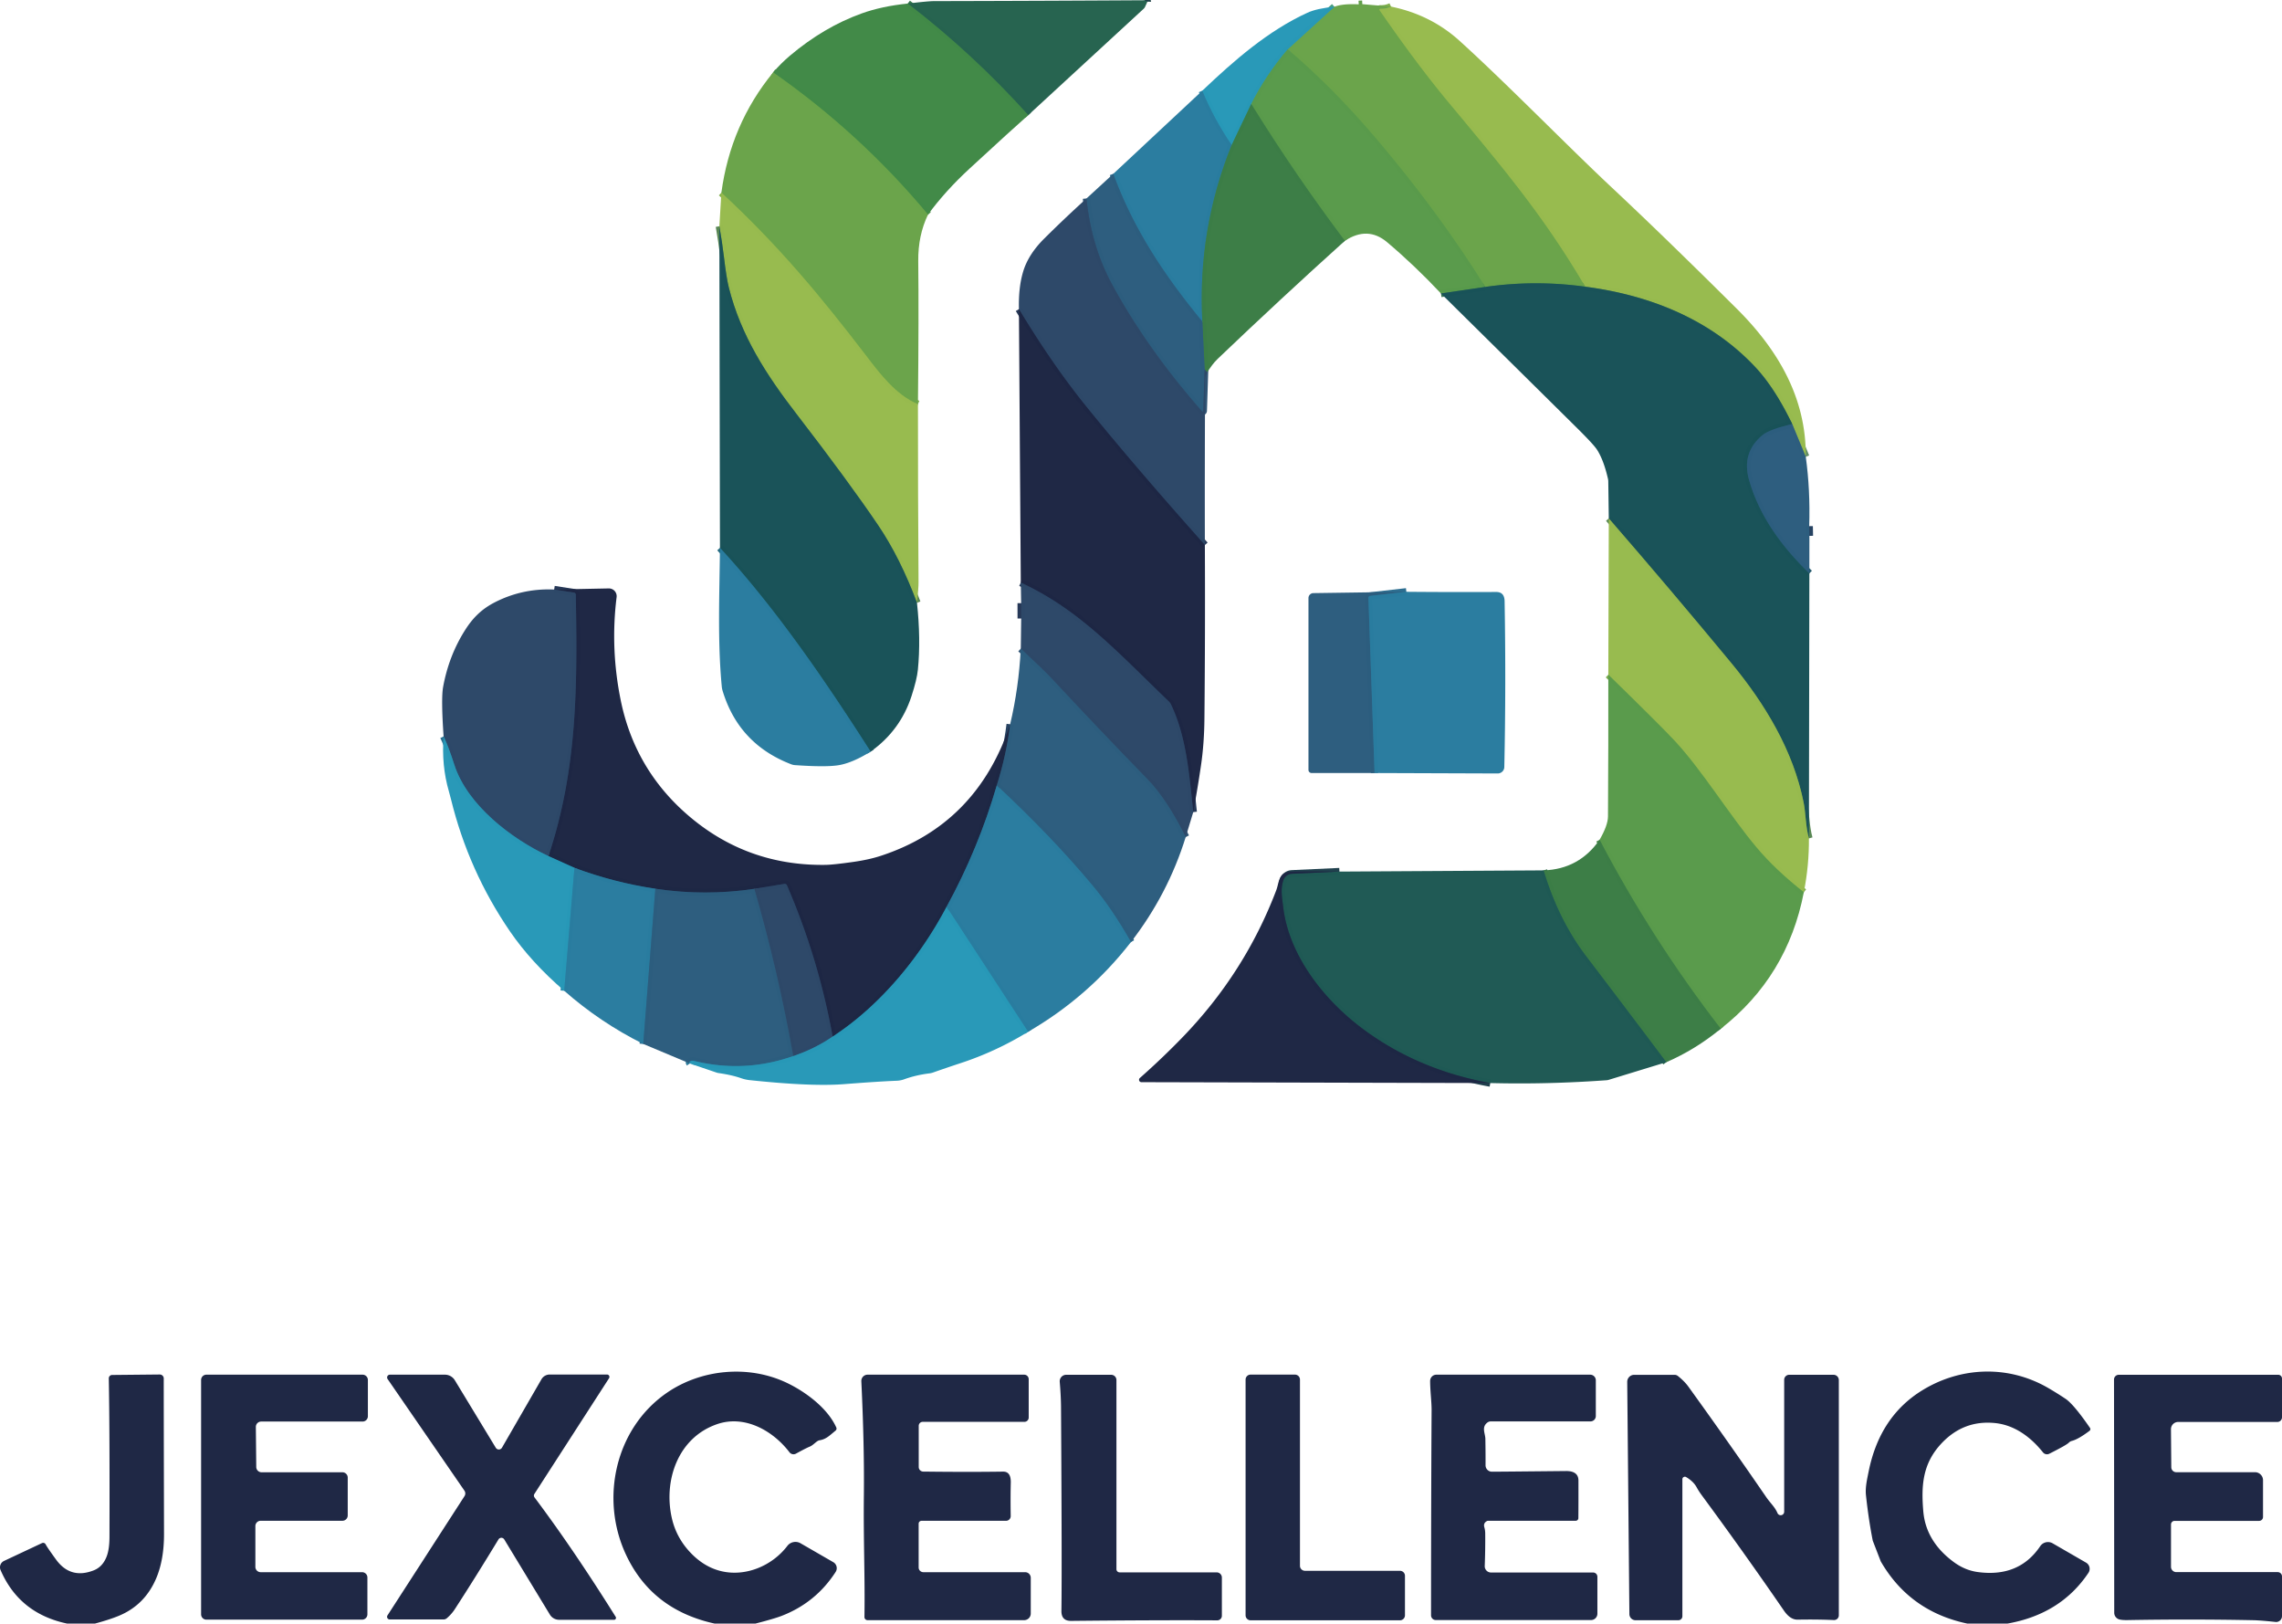 <svg xmlns="http://www.w3.org/2000/svg" version="1.1" viewBox="0.225 1.067 622.695 442.933" width="624.00" height="444.00">
<g stroke-width="2.00" fill="none" stroke-linecap="butt">
<path stroke="#23464a" stroke-opacity="0.996" d="&#10;  M 312.54 1.07&#10;  Q 313.33 1.19 313.32 1.45"/>
<path stroke="#35774c" stroke-opacity="0.996" d="&#10;  M 280.80 32.42&#10;  Q 265.67 15.61 247.91 1.97"/>
<path stroke="#57974a" stroke-opacity="0.996" d="&#10;  M 253.45 59.55&#10;  Q 235.01 37.41 211.19 20.76"/>
<path stroke="#81af4c" stroke-opacity="0.996" d="&#10;  M 250.71 111.29&#10;  C 244.63 108.75 240.28 102.91 236.41 97.85&#10;  C 224.33 82.07 212.66 67.96 197.07 53.57"/>
<path stroke="#588653" stroke-opacity="0.992" d="&#10;  M 250.44 165.46&#10;  Q 245.84 153.18 239.88 144.36&#10;  Q 231.86 132.50 217.50 113.86&#10;  C 209.43 103.39 202.39 92.64 199.08 79.36&#10;  Q 198.45 76.84 197.76 71.06&#10;  Q 197.26 66.92 196.52 62.73"/>
<path stroke="#22677c" stroke-opacity="0.992" d="&#10;  M 237.79 206.08&#10;  C 225.86 187.42 212.11 167.17 196.68 150.48"/>
<path stroke="#629f4b" stroke-opacity="0.996" d="&#10;  M 371.96 2.13&#10;  L 370.99 2.18"/>
<path stroke="#81af4c" stroke-opacity="0.996" d="&#10;  M 379.80 2.80&#10;  Q 378.40 3.46 376.88 3.40&#10;  A 0.24 0.23 -16.9 0 0 376.68 3.77&#10;  Q 386.77 18.40 395.33 28.71&#10;  C 410.19 46.60 421.39 59.76 432.81 79.23"/>
<path stroke="#427b51" stroke-opacity="0.996" d="&#10;  M 432.81 79.23&#10;  Q 419.10 77.33 405.50 79.29"/>
<path stroke="#629f4b" stroke-opacity="0.996" d="&#10;  M 405.50 79.29&#10;  Q 392.88 59.00 375.58 38.64&#10;  Q 363.86 24.86 351.60 14.46"/>
<path stroke="#4a9e81" stroke-opacity="0.996" d="&#10;  M 351.60 14.46&#10;  L 364.36 2.84"/>
<path stroke="#628c66" stroke-opacity="0.992" d="&#10;  M 492.97 125.64&#10;  L 489.28 116.71"/>
<path stroke="#588653" stroke-opacity="0.992" d="&#10;  M 489.28 116.71&#10;  Q 484.49 106.79 479.14 101.10&#10;  C 467.09 88.28 450.69 81.56 432.81 79.23"/>
<path stroke="#23586b" stroke-opacity="0.992" d="&#10;  M 489.28 116.71&#10;  Q 483.06 118.15 481.17 119.72&#10;  Q 475.38 124.50 477.50 131.97&#10;  C 480.34 141.98 486.61 150.34 493.95 157.45"/>
<path stroke="#588653" stroke-opacity="0.992" d="&#10;  M 493.83 229.75&#10;  C 492.94 226.53 492.93 222.72 492.41 220.10&#10;  C 489.58 205.79 481.81 192.99 472.62 181.88&#10;  Q 456.25 162.09 439.22 142.45"/>
<path stroke="#397652" stroke-opacity="0.992" d="&#10;  M 405.50 79.29&#10;  L 393.42 81.07"/>
<path stroke="#4b8c49" stroke-opacity="0.992" d="&#10;  M 367.20 66.71&#10;  Q 353.72 48.83 341.65 29.37"/>
<path stroke="#419981" stroke-opacity="0.992" d="&#10;  M 351.60 14.46&#10;  Q 345.69 21.40 341.65 29.37"/>
<path stroke="#328b7f" stroke-opacity="0.992" d="&#10;  M 341.65 29.37&#10;  L 336.31 40.57"/>
<path stroke="#298aab" stroke-opacity="0.992" d="&#10;  M 336.31 40.57&#10;  Q 331.53 33.58 328.28 25.76"/>
<path stroke="#264261" stroke-opacity="0.992" d="&#10;  M 493.91 144.56&#10;  L 493.96 147.21"/>
<path stroke="#78aa4d" stroke-opacity="0.992" d="&#10;  M 492.44 244.45&#10;  Q 484.67 238.36 479.45 232.13&#10;  C 472.24 223.55 464.71 211.22 457.17 203.11&#10;  Q 453.24 198.90 439.09 185.10"/>
<path stroke="#356358" stroke-opacity="0.996" d="&#10;  M 329.67 102.50&#10;  Q 329.17 102.28 328.94 101.70"/>
<path stroke="#356d62" stroke-opacity="0.992" d="&#10;  M 328.94 101.70&#10;  L 328.31 88.74"/>
<path stroke="#337d73" stroke-opacity="0.992" d="&#10;  M 336.31 40.57&#10;  Q 326.97 63.69 328.31 88.74"/>
<path stroke="#2c6d8f" stroke-opacity="0.992" d="&#10;  M 328.31 88.74&#10;  C 318.12 76.35 309.55 63.62 304.01 48.43"/>
<path stroke="#4b8c49" stroke-opacity="0.992" d="&#10;  M 469.77 281.70&#10;  Q 451.03 257.44 436.70 230.14"/>
<path stroke="#263857" stroke-opacity="0.996" d="&#10;  M 329.00 149.71&#10;  Q 309.82 128.21 296.62 111.90&#10;  Q 287.39 100.49 278.26 85.35"/>
<path stroke="#2e5373" stroke-opacity="0.996" d="&#10;  M 328.94 101.70&#10;  L 328.57 113.09&#10;  A 0.20 0.20 0.0 0 1 328.22 113.22&#10;  Q 313.33 96.30 303.76 78.74&#10;  Q 298.01 68.18 296.70 55.15"/>
<path stroke="#2e6b4d" stroke-opacity="0.992" d="&#10;  M 454.91 290.82&#10;  Q 443.99 276.27 433.12 262.01&#10;  Q 425.47 251.97 421.43 238.48"/>
<path stroke="#263857" stroke-opacity="0.996" d="&#10;  M 325.83 222.58&#10;  C 324.77 212.77 324.04 202.12 319.74 193.19&#10;  A 2.72 2.54 11.0 0 0 319.16 192.39&#10;  C 304.51 178.29 294.61 167.32 278.77 159.96"/>
<path stroke="#1f404c" stroke-opacity="0.992" d="&#10;  M 406.88 296.51&#10;  Q 386.90 292.88 371.75 281.47&#10;  C 361.39 273.67 351.99 261.65 350.40 248.71&#10;  C 350.01 245.62 349.65 243.69 350.38 241.27&#10;  A 2.61 2.60 -82.9 0 1 352.76 239.41&#10;  L 365.72 238.81"/>
<path stroke="#2e5373" stroke-opacity="0.996" d="&#10;  M 323.77 229.39&#10;  Q 318.61 219.02 313.33 213.60&#10;  Q 300.04 199.94 287.06 185.99&#10;  Q 285.20 183.99 278.77 177.99"/>
<path stroke="#263857" stroke-opacity="0.996" d="&#10;  M 278.88 169.76&#10;  L 278.87 165.57"/>
<path stroke="#2c6d8f" stroke-opacity="0.992" d="&#10;  M 308.83 258.04&#10;  Q 303.69 248.99 298.40 242.67&#10;  Q 287.26 229.32 272.21 215.30"/>
<path stroke="#298aab" stroke-opacity="0.992" d="&#10;  M 280.76 282.53&#10;  L 258.51 248.43"/>
<path stroke="#264261" stroke-opacity="0.992" d="&#10;  M 275.87 198.61&#10;  Q 274.86 206.96 272.21 215.30"/>
<path stroke="#245272" stroke-opacity="0.992" d="&#10;  M 272.21 215.30&#10;  Q 267.20 232.55 258.51 248.43"/>
<path stroke="#23607e" stroke-opacity="0.992" d="&#10;  M 258.51 248.43&#10;  C 251.34 262.07 240.40 275.41 227.43 283.83"/>
<path stroke="#263857" stroke-opacity="0.996" d="&#10;  M 227.43 283.83&#10;  Q 223.53 262.36 214.95 242.54&#10;  A 0.64 0.63 73.2 0 0 214.27 242.17&#10;  L 206.05 243.52"/>
<path stroke="#264261" stroke-opacity="0.992" d="&#10;  M 206.05 243.52&#10;  Q 192.54 245.53 179.05 243.49"/>
<path stroke="#245272" stroke-opacity="0.992" d="&#10;  M 179.05 243.49&#10;  Q 167.72 241.78 156.97 237.78"/>
<path stroke="#23607e" stroke-opacity="0.992" d="&#10;  M 156.97 237.78&#10;  L 149.88 234.58"/>
<path stroke="#263857" stroke-opacity="0.996" d="&#10;  M 149.88 234.58&#10;  C 157.71 211.07 157.81 188.67 157.34 163.26&#10;  A 0.59 0.59 0.0 0 0 156.83 162.69&#10;  L 151.44 161.85"/>
<path stroke="#2b7090" stroke-opacity="0.996" d="&#10;  M 149.88 234.58&#10;  C 139.69 229.82 127.72 220.62 124.18 209.61&#10;  Q 122.55 204.54 121.27 201.93"/>
<path stroke="#2c6d8f" stroke-opacity="0.992" d="&#10;  M 179.05 243.49&#10;  L 175.75 285.84"/>
<path stroke="#2b7b9b" stroke-opacity="0.992" d="&#10;  M 216.67 289.15&#10;  Q 203.37 293.85 189.52 290.46&#10;  Q 188.87 290.30 188.38 290.76&#10;  Q 188.26 290.88 188.46 291.17"/>
<path stroke="#298aab" stroke-opacity="0.992" d="&#10;  M 156.97 237.78&#10;  L 154.18 271.33"/>
<path stroke="#2b7090" stroke-opacity="0.996" d="&#10;  M 227.43 283.83&#10;  Q 222.54 287.19 216.67 289.15"/>
<path stroke="#2e5373" stroke-opacity="0.996" d="&#10;  M 216.67 289.15&#10;  Q 212.54 265.94 206.05 243.52"/>
<path stroke="#2c6d8f" stroke-opacity="0.992" d="&#10;  M 383.98 162.47&#10;  L 374.10 163.60&#10;  A 0.53 0.52 86.0 0 0 373.63 164.15&#10;  L 375.31 211.92"/>
</g>
<path fill="#276450" fill-opacity="0.996" d="&#10;  M 312.54 1.07&#10;  Q 313.33 1.19 313.32 1.45&#10;  L 312.69 2.85&#10;  A 1.78 1.76 -9.7 0 1 312.31 3.38&#10;  L 280.80 32.42&#10;  Q 265.67 15.61 247.91 1.97&#10;  Q 253.45 1.31 255.00 1.30&#10;  Q 283.78 1.24 312.54 1.07&#10;  Z"/>
<path fill="#1e2744" fill-opacity="0.992" d="&#10;  M 313.32 1.45&#10;  Q 313.33 1.19 312.54 1.07&#10;  Q 313.86 1.03 313.32 1.45&#10;  Z"/>
<path fill="#428a48" fill-opacity="0.996" d="&#10;  M 247.91 1.97&#10;  Q 265.67 15.61 280.80 32.42&#10;  Q 276.59 36.12 264.77 47.02&#10;  Q 258.12 53.16 253.45 59.55&#10;  Q 235.01 37.41 211.19 20.76&#10;  Q 213.33 18.26 215.72 16.24&#10;  Q 224.99 8.39 235.39 4.65&#10;  Q 240.85 2.69 247.91 1.97&#10;  Z"/>
<path fill="#599a4b" fill-opacity="0.992" d="&#10;  M 371.96 2.13&#10;  L 370.99 2.18&#10;  Q 371.40 2.06 371.96 2.13&#10;  Z"/>
<path fill="#6ba44b" fill-opacity="0.996" d="&#10;  M 379.80 2.80&#10;  Q 378.40 3.46 376.88 3.40&#10;  A 0.24 0.23 -16.9 0 0 376.68 3.77&#10;  Q 386.77 18.40 395.33 28.71&#10;  C 410.19 46.60 421.39 59.76 432.81 79.23&#10;  Q 419.10 77.33 405.50 79.29&#10;  Q 392.88 59.00 375.58 38.64&#10;  Q 363.86 24.86 351.60 14.46&#10;  L 364.36 2.84&#10;  Q 366.54 1.97 370.99 2.18&#10;  L 371.96 2.13&#10;  L 379.80 2.80&#10;  Z"/>
<path fill="#2898b7" fill-opacity="0.992" d="&#10;  M 364.36 2.84&#10;  L 351.60 14.46&#10;  Q 345.69 21.40 341.65 29.37&#10;  L 336.31 40.57&#10;  Q 331.53 33.58 328.28 25.76&#10;  C 336.92 17.54 346.24 9.39 356.97 4.48&#10;  Q 359.58 3.28 364.36 2.84&#10;  Z"/>
<path fill="#97ba4e" fill-opacity="0.992" d="&#10;  M 492.97 125.64&#10;  L 489.28 116.71&#10;  Q 484.49 106.79 479.14 101.10&#10;  C 467.09 88.28 450.69 81.56 432.81 79.23&#10;  C 421.39 59.76 410.19 46.60 395.33 28.71&#10;  Q 386.77 18.40 376.68 3.77&#10;  A 0.24 0.23 -16.9 0 1 376.88 3.40&#10;  Q 378.40 3.46 379.80 2.80&#10;  Q 390.64 5.00 398.56 12.19&#10;  C 411.67 24.09 427.96 40.85 440.07 52.19&#10;  Q 453.95 65.18 474.08 85.17&#10;  C 485.24 96.26 493.12 109.38 492.97 125.64&#10;  Z"/>
<path fill="#599a4b" fill-opacity="0.992" d="&#10;  M 405.50 79.29&#10;  L 393.42 81.07&#10;  Q 386.31 73.48 378.70 67.06&#10;  Q 373.42 62.62 367.20 66.71&#10;  Q 353.72 48.83 341.65 29.37&#10;  Q 345.69 21.40 351.60 14.46&#10;  Q 363.86 24.86 375.58 38.64&#10;  Q 392.88 59.00 405.50 79.29&#10;  Z"/>
<path fill="#6ba44b" fill-opacity="0.996" d="&#10;  M 253.45 59.55&#10;  Q 250.71 65.26 250.79 72.25&#10;  Q 250.96 86.89 250.71 111.29&#10;  C 244.63 108.75 240.28 102.91 236.41 97.85&#10;  C 224.33 82.07 212.66 67.96 197.07 53.57&#10;  Q 199.58 34.92 211.19 20.76&#10;  Q 235.01 37.41 253.45 59.55&#10;  Z"/>
<path fill="#2a7c9f" fill-opacity="0.992" d="&#10;  M 328.28 25.76&#10;  Q 331.53 33.58 336.31 40.57&#10;  Q 326.97 63.69 328.31 88.74&#10;  C 318.12 76.35 309.55 63.62 304.01 48.43&#10;  L 328.28 25.76&#10;  Z"/>
<path fill="#3c7d46" fill-opacity="0.992" d="&#10;  M 367.20 66.71&#10;  Q 349.62 82.55 332.52 98.89&#10;  C 331.33 100.03 330.58 101.17 329.67 102.50&#10;  Q 329.17 102.28 328.94 101.70&#10;  L 328.31 88.74&#10;  Q 326.97 63.69 336.31 40.57&#10;  L 341.65 29.37&#10;  Q 353.72 48.83 367.20 66.71&#10;  Z"/>
<path fill="#2d5d7e" fill-opacity="0.992" d="&#10;  M 304.01 48.43&#10;  C 309.55 63.62 318.12 76.35 328.31 88.74&#10;  L 328.94 101.70&#10;  L 328.57 113.09&#10;  A 0.20 0.20 0.0 0 1 328.22 113.22&#10;  Q 313.33 96.30 303.76 78.74&#10;  Q 298.01 68.18 296.70 55.15&#10;  L 304.01 48.43&#10;  Z"/>
<path fill="#97ba4e" fill-opacity="0.992" d="&#10;  M 250.71 111.29&#10;  Q 250.70 135.54 250.87 159.80&#10;  Q 250.88 161.56 250.44 165.46&#10;  Q 245.84 153.18 239.88 144.36&#10;  Q 231.86 132.50 217.50 113.86&#10;  C 209.43 103.39 202.39 92.64 199.08 79.36&#10;  Q 198.45 76.84 197.76 71.06&#10;  Q 197.26 66.92 196.52 62.73&#10;  L 197.07 53.57&#10;  C 212.66 67.96 224.33 82.07 236.41 97.85&#10;  C 240.28 102.91 244.63 108.75 250.71 111.29&#10;  Z"/>
<path fill="#2e4969" fill-opacity="0.996" d="&#10;  M 296.70 55.15&#10;  Q 298.01 68.18 303.76 78.74&#10;  Q 313.33 96.30 328.22 113.22&#10;  A 0.20 0.20 0.0 0 0 328.57 113.09&#10;  L 328.94 101.70&#10;  Q 329.17 102.28 329.67 102.50&#10;  Q 329.07 103.64 329.07 105.00&#10;  Q 328.95 127.35 329.00 149.71&#10;  Q 309.82 128.21 296.62 111.90&#10;  Q 287.39 100.49 278.26 85.35&#10;  Q 278.11 79.45 279.41 75.12&#10;  Q 280.81 70.43 285.13 66.13&#10;  Q 290.70 60.59 296.70 55.15&#10;  Z"/>
<path fill="#195258" fill-opacity="0.992" d="&#10;  M 250.44 165.46&#10;  Q 251.52 175.41 250.69 183.73&#10;  Q 250.43 186.40 248.94 190.97&#10;  Q 245.87 200.35 237.79 206.08&#10;  C 225.86 187.42 212.11 167.17 196.68 150.48&#10;  L 196.52 62.73&#10;  Q 197.26 66.92 197.76 71.06&#10;  Q 198.45 76.84 199.08 79.36&#10;  C 202.39 92.64 209.43 103.39 217.50 113.86&#10;  Q 231.86 132.50 239.88 144.36&#10;  Q 245.84 153.18 250.44 165.46&#10;  Z"/>
<path fill="#195258" fill-opacity="0.992" d="&#10;  M 432.81 79.23&#10;  C 450.69 81.56 467.09 88.28 479.14 101.10&#10;  Q 484.49 106.79 489.28 116.71&#10;  Q 483.06 118.15 481.17 119.72&#10;  Q 475.38 124.50 477.50 131.97&#10;  C 480.34 141.98 486.61 150.34 493.95 157.45&#10;  L 493.83 229.75&#10;  C 492.94 226.53 492.93 222.72 492.41 220.10&#10;  C 489.58 205.79 481.81 192.99 472.62 181.88&#10;  Q 456.25 162.09 439.22 142.45&#10;  L 439.08 132.41&#10;  A 3.81 3.38 41.6 0 0 438.98 131.57&#10;  Q 437.82 126.53 436.02 123.72&#10;  Q 435.12 122.29 430.26 117.49&#10;  Q 411.71 99.13 393.42 81.07&#10;  L 405.50 79.29&#10;  Q 419.10 77.33 432.81 79.23&#10;  Z"/>
<path fill="#1e2744" fill-opacity="0.992" d="&#10;  M 329.00 149.71&#10;  Q 329.11 173.39 328.88 197.07&#10;  Q 328.82 203.92 327.94 209.87&#10;  Q 327.01 216.21 325.83 222.58&#10;  C 324.77 212.77 324.04 202.12 319.74 193.19&#10;  A 2.72 2.54 11.0 0 0 319.16 192.39&#10;  C 304.51 178.29 294.61 167.32 278.77 159.96&#10;  L 278.26 85.35&#10;  Q 287.39 100.49 296.62 111.90&#10;  Q 309.82 128.21 329.00 149.71&#10;  Z"/>
<path fill="#2d5d7e" fill-opacity="0.992" d="&#10;  M 489.28 116.71&#10;  L 492.97 125.64&#10;  Q 494.22 134.63 493.91 144.56&#10;  L 493.96 147.21&#10;  L 493.95 157.45&#10;  C 486.61 150.34 480.34 141.98 477.50 131.97&#10;  Q 475.38 124.50 481.17 119.72&#10;  Q 483.06 118.15 489.28 116.71&#10;  Z"/>
<path fill="#97ba4e" fill-opacity="0.992" d="&#10;  M 493.83 229.75&#10;  Q 493.89 237.14 492.44 244.45&#10;  Q 484.67 238.36 479.45 232.13&#10;  C 472.24 223.55 464.71 211.22 457.17 203.11&#10;  Q 453.24 198.90 439.09 185.10&#10;  L 439.22 142.45&#10;  Q 456.25 162.09 472.62 181.88&#10;  C 481.81 192.99 489.58 205.79 492.41 220.10&#10;  C 492.93 222.72 492.94 226.53 493.83 229.75&#10;  Z"/>
<path fill="#1e2744" fill-opacity="0.992" d="&#10;  M 493.91 144.56&#10;  L 493.96 147.21&#10;  L 493.91 144.56&#10;  Z"/>
<path fill="#2a7c9f" fill-opacity="0.992" d="&#10;  M 237.79 206.08&#10;  Q 232.76 209.19 229.01 209.79&#10;  Q 225.52 210.35 217.12 209.76&#10;  A 3.60 3.40 -30.7 0 1 216.14 209.54&#10;  Q 201.76 204.02 197.38 189.40&#10;  A 5.96 5.45 36.8 0 1 197.18 188.35&#10;  C 195.99 175.78 196.56 163.13 196.68 150.48&#10;  C 212.11 167.17 225.86 187.42 237.79 206.08&#10;  Z"/>
<path fill="#2e4969" fill-opacity="0.996" d="&#10;  M 325.83 222.58&#10;  L 323.77 229.39&#10;  Q 318.61 219.02 313.33 213.60&#10;  Q 300.04 199.94 287.06 185.99&#10;  Q 285.20 183.99 278.77 177.99&#10;  L 278.88 169.76&#10;  L 278.87 165.57&#10;  L 278.77 159.96&#10;  C 294.61 167.32 304.51 178.29 319.16 192.39&#10;  A 2.72 2.54 11.0 0 1 319.74 193.19&#10;  C 324.04 202.12 324.77 212.77 325.83 222.58&#10;  Z"/>
<path fill="#1e2744" fill-opacity="0.992" d="&#10;  M 275.87 198.61&#10;  Q 274.86 206.96 272.21 215.30&#10;  Q 267.20 232.55 258.51 248.43&#10;  C 251.34 262.07 240.40 275.41 227.43 283.83&#10;  Q 223.53 262.36 214.95 242.54&#10;  A 0.64 0.63 73.2 0 0 214.27 242.17&#10;  L 206.05 243.52&#10;  Q 192.54 245.53 179.05 243.49&#10;  Q 167.72 241.78 156.97 237.78&#10;  L 149.88 234.58&#10;  C 157.71 211.07 157.81 188.67 157.34 163.26&#10;  A 0.59 0.59 0.0 0 0 156.83 162.69&#10;  L 151.44 161.85&#10;  L 166.34 161.55&#10;  A 2.12 2.12 0.0 0 1 168.48 163.93&#10;  Q 166.73 178.01 169.62 192.15&#10;  Q 173.43 210.73 187.63 223.15&#10;  Q 203.82 237.30 225.52 236.98&#10;  Q 227.58 236.95 233.09 236.17&#10;  Q 237.36 235.56 240.51 234.53&#10;  Q 266.78 225.95 275.87 198.61&#10;  Z"/>
<path fill="#2e4969" fill-opacity="0.996" d="&#10;  M 151.44 161.85&#10;  L 156.83 162.69&#10;  A 0.59 0.59 0.0 0 1 157.34 163.26&#10;  C 157.81 188.67 157.71 211.07 149.88 234.58&#10;  C 139.69 229.82 127.72 220.62 124.18 209.61&#10;  Q 122.55 204.54 121.27 201.93&#10;  Q 120.56 191.58 121.14 188.43&#10;  Q 122.70 179.90 127.13 172.92&#10;  C 129.19 169.66 131.60 167.22 135.17 165.38&#10;  Q 142.73 161.48 151.44 161.85&#10;  Z"/>
<path fill="#2d5d7e" fill-opacity="0.992" d="&#10;  M 383.98 162.47&#10;  L 374.10 163.60&#10;  A 0.53 0.52 86.0 0 0 373.63 164.15&#10;  L 375.31 211.92&#10;  L 358.13 211.92&#10;  A 0.86 0.85 0.0 0 1 357.27 211.07&#10;  L 357.27 164.18&#10;  A 1.35 1.35 0.0 0 1 358.60 162.83&#10;  L 383.98 162.47&#10;  Z"/>
<path fill="#2a7c9f" fill-opacity="0.992" d="&#10;  M 375.31 211.92&#10;  L 373.63 164.15&#10;  A 0.53 0.52 86.0 0 1 374.10 163.60&#10;  L 383.98 162.47&#10;  Q 396.21 162.58 408.50 162.52&#10;  Q 410.74 162.51 410.79 165.02&#10;  Q 411.19 187.95 410.71 210.29&#10;  A 1.80 1.79 0.7 0 1 408.91 212.04&#10;  L 375.31 211.92&#10;  Z"/>
<path fill="#1e2744" fill-opacity="0.992" d="&#10;  M 278.88 169.76&#10;  L 278.87 165.57&#10;  L 278.88 169.76&#10;  Z"/>
<path fill="#2d5d7e" fill-opacity="0.992" d="&#10;  M 323.77 229.39&#10;  Q 318.90 245.04 308.83 258.04&#10;  Q 303.69 248.99 298.40 242.67&#10;  Q 287.26 229.32 272.21 215.30&#10;  Q 274.86 206.96 275.87 198.61&#10;  Q 278.22 188.68 278.77 177.99&#10;  Q 285.20 183.99 287.06 185.99&#10;  Q 300.04 199.94 313.33 213.60&#10;  Q 318.61 219.02 323.77 229.39&#10;  Z"/>
<path fill="#599a4b" fill-opacity="0.992" d="&#10;  M 492.44 244.45&#10;  Q 488.01 267.45 469.77 281.70&#10;  Q 451.03 257.44 436.70 230.14&#10;  Q 438.99 226.18 439.00 223.75&#10;  Q 439.12 204.35 439.09 185.10&#10;  Q 453.24 198.90 457.17 203.11&#10;  C 464.71 211.22 472.24 223.55 479.45 232.13&#10;  Q 484.67 238.36 492.44 244.45&#10;  Z"/>
<path fill="#2898b7" fill-opacity="0.992" d="&#10;  M 149.88 234.58&#10;  L 156.97 237.78&#10;  L 154.18 271.33&#10;  Q 145.13 263.52 139.38 255.12&#10;  Q 128.07 238.59 123.29 219.08&#10;  Q 123.02 217.99 122.71 216.91&#10;  Q 120.66 209.83 121.27 201.93&#10;  Q 122.55 204.54 124.18 209.61&#10;  C 127.72 220.62 139.69 229.82 149.88 234.58&#10;  Z"/>
<path fill="#2a7c9f" fill-opacity="0.992" d="&#10;  M 308.83 258.04&#10;  Q 297.22 273.00 280.76 282.53&#10;  L 258.51 248.43&#10;  Q 267.20 232.55 272.21 215.30&#10;  Q 287.26 229.32 298.40 242.67&#10;  Q 303.69 248.99 308.83 258.04&#10;  Z"/>
<path fill="#3c7d46" fill-opacity="0.992" d="&#10;  M 436.70 230.14&#10;  Q 451.03 257.44 469.77 281.70&#10;  Q 462.79 287.43 454.91 290.82&#10;  Q 443.99 276.27 433.12 262.01&#10;  Q 425.47 251.97 421.43 238.48&#10;  Q 431.13 238.16 436.70 230.14&#10;  Z"/>
<path fill="#2a7c9f" fill-opacity="0.992" d="&#10;  M 179.05 243.49&#10;  L 175.75 285.84&#10;  Q 163.99 279.97 154.18 271.33&#10;  L 156.97 237.78&#10;  Q 167.72 241.78 179.05 243.49&#10;  Z"/>
<path fill="#1f5954" fill-opacity="0.992" d="&#10;  M 421.43 238.48&#10;  Q 425.47 251.97 433.12 262.01&#10;  Q 443.99 276.27 454.91 290.82&#10;  L 439.20 295.63&#10;  A 2.62 2.51 -54.3 0 1 438.61 295.74&#10;  Q 422.34 296.91 406.88 296.51&#10;  Q 386.90 292.88 371.75 281.47&#10;  C 361.39 273.67 351.99 261.65 350.40 248.71&#10;  C 350.01 245.62 349.65 243.69 350.38 241.27&#10;  A 2.61 2.60 -82.9 0 1 352.76 239.41&#10;  L 365.72 238.81&#10;  L 421.43 238.48&#10;  Z"/>
<path fill="#1e2744" fill-opacity="0.992" d="&#10;  M 365.72 238.81&#10;  L 352.76 239.41&#10;  A 2.61 2.60 -82.9 0 0 350.38 241.27&#10;  C 349.65 243.69 350.01 245.62 350.40 248.71&#10;  C 351.99 261.65 361.39 273.67 371.75 281.47&#10;  Q 386.90 292.88 406.88 296.51&#10;  L 311.69 296.27&#10;  A 0.65 0.65 0.0 0 1 311.26 295.13&#10;  Q 317.30 289.81 322.96 283.96&#10;  Q 339.92 266.41 348.48 243.90&#10;  C 349.29 241.78 349.02 239.05 352.35 238.85&#10;  Q 355.44 238.67 365.72 238.81&#10;  Z"/>
<path fill="#2e4969" fill-opacity="0.996" d="&#10;  M 227.43 283.83&#10;  Q 222.54 287.19 216.67 289.15&#10;  Q 212.54 265.94 206.05 243.52&#10;  L 214.27 242.17&#10;  A 0.64 0.63 73.2 0 1 214.95 242.54&#10;  Q 223.53 262.36 227.43 283.83&#10;  Z"/>
<path fill="#2d5d7e" fill-opacity="0.992" d="&#10;  M 206.05 243.52&#10;  Q 212.54 265.94 216.67 289.15&#10;  Q 203.37 293.85 189.52 290.46&#10;  Q 188.87 290.30 188.38 290.76&#10;  Q 188.26 290.88 188.46 291.17&#10;  L 175.75 285.84&#10;  L 179.05 243.49&#10;  Q 192.54 245.53 206.05 243.52&#10;  Z"/>
<path fill="#2898b7" fill-opacity="0.992" d="&#10;  M 280.76 282.53&#10;  Q 271.92 287.96 262.06 291.17&#10;  Q 258.47 292.35 254.82 293.64&#10;  A 5.02 4.37 -54.1 0 1 253.83 293.87&#10;  Q 250.15 294.32 246.94 295.49&#10;  A 6.78 6.78 0.0 0 1 244.92 295.88&#10;  Q 240.04 296.07 230.51 296.81&#10;  Q 221.61 297.50 204.77 295.71&#10;  A 9.97 9.90 -32.2 0 1 202.53 295.21&#10;  Q 199.93 294.30 196.34 293.79&#10;  A 3.41 3.32 57.1 0 1 195.77 293.66&#10;  L 188.46 291.17&#10;  Q 188.26 290.88 188.38 290.76&#10;  Q 188.87 290.30 189.52 290.46&#10;  Q 203.37 293.85 216.67 289.15&#10;  Q 222.54 287.19 227.43 283.83&#10;  C 240.40 275.41 251.34 262.07 258.51 248.43&#10;  L 280.76 282.53&#10;  Z"/>
<path fill="#1e2744" fill-opacity="0.992" d="&#10;  M 206.34 444.00&#10;  L 195.26 444.00&#10;  Q 177.98 440.22 170.96 425.02&#10;  C 163.92 409.76 168.18 390.73 182.13 381.07&#10;  C 191.48 374.59 204.50 373.27 215.08 378.38&#10;  C 220.21 380.86 226.08 385.26 228.43 390.50&#10;  A 0.72 0.71 58.7 0 1 228.23 391.34&#10;  C 226.49 392.77 225.66 393.69 223.81 393.99&#10;  C 223.05 394.12 222.16 395.33 221.16 395.72&#10;  Q 220.21 396.10 217.43 397.62&#10;  A 1.40 1.39 -33.2 0 1 215.65 397.25&#10;  C 211.04 391.23 203.36 387.04 195.96 389.56&#10;  C 185.20 393.22 181.23 404.97 183.55 415.21&#10;  Q 184.71 420.34 188.33 424.31&#10;  Q 192.21 428.56 197.08 429.70&#10;  C 203.67 431.26 210.91 428.26 215.07 422.80&#10;  A 2.79 2.78 33.6 0 1 218.67 422.08&#10;  L 227.61 427.24&#10;  A 1.90 1.89 -58.6 0 1 228.25 429.90&#10;  Q 222.82 438.32 213.44 441.92&#10;  Q 211.42 442.69 206.34 444.00&#10;  Z"/>
<path fill="#1e2744" fill-opacity="0.992" d="&#10;  M 547.96 444.00&#10;  L 537.08 444.00&#10;  Q 521.31 440.68 513.43 427.02&#10;  A 0.43 0.30 34.7 0 1 513.40 426.94&#10;  L 511.29 421.48&#10;  A 0.94 0.56 -75.8 0 1 511.23 421.28&#10;  Q 510.09 415.46 509.40 409.01&#10;  C 509.16 406.84 509.72 404.54 510.13 402.48&#10;  Q 513.15 387.48 524.77 380.34&#10;  C 535.17 373.95 548.18 373.32 559.21 379.76&#10;  Q 561.61 381.16 563.85 382.66&#10;  Q 566.07 384.14 570.53 390.61&#10;  A 0.58 0.58 0.0 0 1 570.40 391.40&#10;  Q 567.31 393.72 565.58 394.15&#10;  A 1.78 1.73 -74.2 0 0 564.75 394.63&#10;  Q 564.13 395.28 559.42 397.65&#10;  A 1.40 1.40 0.0 0 1 557.69 397.27&#10;  C 554.32 393.05 549.92 389.82 544.62 389.28&#10;  Q 535.82 388.39 529.71 395.15&#10;  C 524.83 400.55 524.45 406.44 525.04 413.37&#10;  Q 525.74 421.57 533.32 427.18&#10;  Q 536.38 429.44 539.83 429.92&#10;  Q 551.14 431.49 556.95 422.87&#10;  A 2.55 2.55 0.0 0 1 560.33 422.09&#10;  L 569.45 427.36&#10;  A 1.96 1.96 0.0 0 1 570.10 430.15&#10;  Q 562.55 441.43 547.96 444.00&#10;  Z"/>
<path fill="#1e2744" fill-opacity="0.992" d="&#10;  M 26.11 444.00&#10;  L 18.57 444.00&#10;  Q 5.49 441.25 0.38 429.39&#10;  A 1.92 1.92 0.0 0 1 1.32 426.90&#10;  L 11.67 422.04&#10;  A 0.77 0.77 0.0 0 1 12.69 422.39&#10;  Q 13.08 423.17 15.52 426.53&#10;  Q 19.46 431.94 25.78 429.48&#10;  Q 28.27 428.51 29.35 425.63&#10;  Q 30.10 423.64 30.10 420.26&#10;  Q 30.18 391.56 29.91 377.09&#10;  A 0.92 0.91 89.7 0 1 30.82 376.16&#10;  L 43.81 376.03&#10;  A 1.09 1.09 0.0 0 1 44.91 377.13&#10;  Q 44.89 379.61 44.98 419.51&#10;  Q 45.00 426.42 42.93 431.45&#10;  Q 39.84 438.91 32.63 441.88&#10;  Q 30.14 442.91 26.11 444.00&#10;  Z"/>
<path fill="#1e2744" fill-opacity="0.992" d="&#10;  M 100.48 431.42&#10;  L 100.48 441.47&#10;  A 1.45 1.45 0.0 0 1 99.03 442.92&#10;  L 56.55 442.92&#10;  A 1.45 1.45 0.0 0 1 55.10 441.47&#10;  L 55.10 377.53&#10;  A 1.45 1.45 0.0 0 1 56.55 376.08&#10;  L 99.16 376.08&#10;  A 1.45 1.45 0.0 0 1 100.61 377.53&#10;  L 100.61 387.42&#10;  A 1.45 1.45 0.0 0 1 99.16 388.87&#10;  L 71.49 388.87&#10;  A 1.45 1.45 0.0 0 0 70.04 390.33&#10;  L 70.15 401.27&#10;  A 1.45 1.45 0.0 0 0 71.60 402.71&#10;  L 93.66 402.71&#10;  A 1.45 1.45 0.0 0 1 95.11 404.16&#10;  L 95.11 414.49&#10;  A 1.45 1.45 0.0 0 1 93.66 415.94&#10;  L 71.36 415.94&#10;  A 1.45 1.45 0.0 0 0 69.91 417.39&#10;  L 69.91 428.52&#10;  A 1.45 1.45 0.0 0 0 71.36 429.97&#10;  L 99.03 429.97&#10;  A 1.45 1.45 0.0 0 1 100.48 431.42&#10;  Z"/>
<path fill="#1e2744" fill-opacity="0.992" d="&#10;  M 146.08 409.57&#10;  Q 156.60 423.57 168.23 442.15&#10;  A 0.53 0.52 73.8 0 1 167.79 442.96&#10;  L 152.79 442.96&#10;  A 2.95 2.95 0.0 0 1 150.27 441.54&#10;  L 137.82 421.03&#10;  A 0.92 0.92 0.0 0 0 136.25 421.02&#10;  Q 129.81 431.62 124.32 440.08&#10;  Q 123.48 441.38 122.18 442.51&#10;  A 1.41 1.40 23.9 0 1 121.24 442.87&#10;  L 106.56 442.87&#10;  A 0.72 0.72 0.0 0 1 105.96 441.76&#10;  L 126.98 409.21&#10;  A 1.35 1.34 44.1 0 0 126.95 407.72&#10;  L 105.99 377.27&#10;  A 0.76 0.76 0.0 0 1 106.62 376.08&#10;  L 121.63 376.08&#10;  A 3.17 3.16 -15.5 0 1 124.34 377.61&#10;  L 135.51 396.02&#10;  A 0.98 0.98 0.0 0 0 137.20 396.00&#10;  L 147.97 377.34&#10;  A 2.60 2.60 0.0 0 1 150.22 376.04&#10;  L 165.87 376.04&#10;  A 0.65 0.65 0.0 0 1 166.42 377.04&#10;  L 146.05 408.61&#10;  A 0.84 0.84 0.0 0 0 146.08 409.57&#10;  Z"/>
<path fill="#1e2744" fill-opacity="0.992" d="&#10;  M 250.90 416.73&#10;  L 250.90 428.69&#10;  A 1.29 1.28 0.0 0 0 252.19 429.97&#10;  L 279.96 429.97&#10;  A 1.54 1.53 -90.0 0 1 281.49 431.51&#10;  L 281.49 441.26&#10;  A 1.81 1.80 -0.0 0 1 279.68 443.06&#10;  L 236.95 443.06&#10;  A 0.84 0.84 0.0 0 1 236.11 442.21&#10;  C 236.28 431.03 235.81 421.38 235.95 409.01&#10;  Q 236.10 395.37 235.26 377.87&#10;  A 1.71 1.71 0.0 0 1 236.97 376.08&#10;  L 279.69 376.08&#10;  A 1.24 1.23 0.0 0 1 280.93 377.31&#10;  L 280.93 387.78&#10;  A 1.18 1.17 -0.0 0 1 279.75 388.95&#10;  L 252.00 388.95&#10;  A 1.09 1.08 -90.0 0 0 250.92 390.04&#10;  L 250.92 401.27&#10;  A 1.25 1.25 0.0 0 0 252.16 402.52&#10;  Q 264.57 402.67 273.93 402.53&#10;  Q 276.12 402.50 276.04 405.55&#10;  Q 275.94 409.66 276.02 414.64&#10;  A 1.28 1.28 0.0 0 1 274.74 415.95&#10;  L 251.69 415.95&#10;  A 0.79 0.78 0.0 0 0 250.90 416.73&#10;  Z"/>
<path fill="#1e2744" fill-opacity="0.992" d="&#10;  M 304.87 429.15&#10;  A 0.88 0.87 -0.0 0 0 305.75 430.02&#10;  L 332.22 430.02&#10;  A 1.42 1.42 0.0 0 1 333.64 431.44&#10;  L 333.64 441.87&#10;  A 1.25 1.24 -0.0 0 1 332.39 443.11&#10;  Q 315.86 443.02 292.51 443.26&#10;  Q 289.82 443.29 289.86 440.53&#10;  Q 290.02 428.75 289.75 385.02&#10;  Q 289.73 381.94 289.40 378.04&#10;  A 1.77 1.77 0.0 0 1 291.16 376.11&#10;  L 303.43 376.11&#10;  A 1.44 1.44 0.0 0 1 304.87 377.55&#10;  L 304.87 429.15&#10;  Z"/>
<path fill="#1e2744" fill-opacity="0.992" d="&#10;  M 341.48 376.06&#10;  L 353.58 376.06&#10;  A 1.37 1.37 0.0 0 1 354.95 377.43&#10;  L 354.95 428.22&#10;  A 1.37 1.37 0.0 0 0 356.32 429.59&#10;  L 382.23 429.59&#10;  A 1.37 1.37 0.0 0 1 383.60 430.96&#10;  L 383.60 441.73&#10;  A 1.37 1.37 0.0 0 1 382.23 443.10&#10;  L 341.48 443.10&#10;  A 1.37 1.37 0.0 0 1 340.11 441.73&#10;  L 340.11 377.43&#10;  A 1.37 1.37 0.0 0 1 341.48 376.06&#10;  Z"/>
<path fill="#1e2744" fill-opacity="0.992" d="&#10;  M 406.07 389.16&#10;  C 404.43 390.43 405.52 392.10 405.54 393.60&#10;  Q 405.61 397.91 405.59 400.79&#10;  A 1.75 1.74 -89.0 0 0 407.28 402.55&#10;  Q 407.74 402.57 427.50 402.37&#10;  Q 430.92 402.33 430.94 404.95&#10;  Q 430.96 410.62 430.92 415.22&#10;  A 0.73 0.73 0.0 0 1 430.19 415.94&#10;  L 406.34 415.94&#10;  A 0.90 0.89 -61.1 0 0 405.86 416.08&#10;  Q 404.95 416.65 405.26 417.71&#10;  Q 405.50 418.53 405.50 419.44&#10;  Q 405.54 423.93 405.37 428.28&#10;  A 1.72 1.71 1.1 0 0 407.09 430.06&#10;  L 434.95 430.06&#10;  A 1.17 1.16 90.0 0 1 436.11 431.23&#10;  L 436.11 441.29&#10;  A 1.74 1.74 0.0 0 1 434.37 443.03&#10;  L 392.01 443.03&#10;  A 1.29 1.29 0.0 0 1 390.72 441.74&#10;  Q 390.73 408.13 390.87 385.73&#10;  C 390.88 383.54 390.47 380.48 390.47 377.80&#10;  A 1.71 1.71 0.0 0 1 392.18 376.08&#10;  L 434.14 376.08&#10;  A 1.54 1.53 -0.0 0 1 435.68 377.61&#10;  L 435.68 387.37&#10;  A 1.47 1.46 0.0 0 1 434.21 388.83&#10;  L 407.01 388.83&#10;  A 1.56 1.49 -63.1 0 0 406.07 389.16&#10;  Z"/>
<path fill="#1e2744" fill-opacity="0.992" d="&#10;  M 460.33 404.02&#10;  A 0.68 0.68 0.0 0 0 459.30 404.60&#10;  L 459.30 441.99&#10;  A 1.09 1.09 0.0 0 1 458.21 443.08&#10;  L 446.52 443.08&#10;  A 1.69 1.68 89.7 0 1 444.84 441.41&#10;  L 444.25 378.04&#10;  A 1.91 1.90 89.9 0 1 446.15 376.12&#10;  L 457.17 376.12&#10;  A 1.45 1.44 -25.1 0 1 458.09 376.45&#10;  Q 459.88 377.88 460.92 379.32&#10;  Q 472.30 395.09 482.15 409.45&#10;  C 483.31 411.14 484.52 412.13 485.26 413.86&#10;  A 0.95 0.95 0.0 0 0 487.08 413.49&#10;  L 487.08 377.48&#10;  A 1.37 1.37 0.0 0 1 488.45 376.11&#10;  L 500.55 376.11&#10;  A 1.44 1.44 0.0 0 1 501.99 377.55&#10;  L 501.99 441.74&#10;  A 1.29 1.29 0.0 0 1 500.63 443.03&#10;  Q 496.02 442.82 490.77 442.92&#10;  C 489.15 442.95 487.94 441.82 486.95 440.37&#10;  Q 476.22 424.77 464.59 408.98&#10;  Q 463.80 407.91 463.17 406.77&#10;  Q 462.32 405.21 460.33 404.02&#10;  Z"/>
<path fill="#1e2744" fill-opacity="0.992" d="&#10;  M 593.61 415.97&#10;  A 0.99 0.98 90.0 0 0 592.63 416.96&#10;  L 592.63 428.50&#10;  A 1.45 1.45 0.0 0 0 594.08 429.95&#10;  L 621.74 429.95&#10;  A 1.18 1.17 0.0 0 1 622.92 431.12&#10;  L 622.92 441.97&#10;  A 1.59 1.59 0.0 0 1 621.16 443.55&#10;  Q 617.05 443.11 615.00 443.07&#10;  Q 597.91 442.73 580.75 443.04&#10;  Q 579.36 443.06 578.64 442.89&#10;  A 1.90 1.90 0.0 0 1 577.14 441.03&#10;  L 577.08 377.41&#10;  A 1.30 1.30 0.0 0 1 578.38 376.11&#10;  L 621.89 376.11&#10;  A 1.03 1.02 -0.0 0 1 622.92 377.13&#10;  L 622.92 387.72&#10;  A 1.26 1.26 0.0 0 1 621.66 388.98&#10;  L 594.59 388.98&#10;  A 1.97 1.97 0.0 0 0 592.62 390.97&#10;  L 592.71 401.35&#10;  A 1.35 1.35 0.0 0 0 594.06 402.69&#10;  L 615.55 402.69&#10;  A 2.19 2.19 0.0 0 1 617.74 404.88&#10;  L 617.74 414.91&#10;  A 1.07 1.06 0.0 0 1 616.67 415.97&#10;  L 593.61 415.97&#10;  Z"/>
</svg>